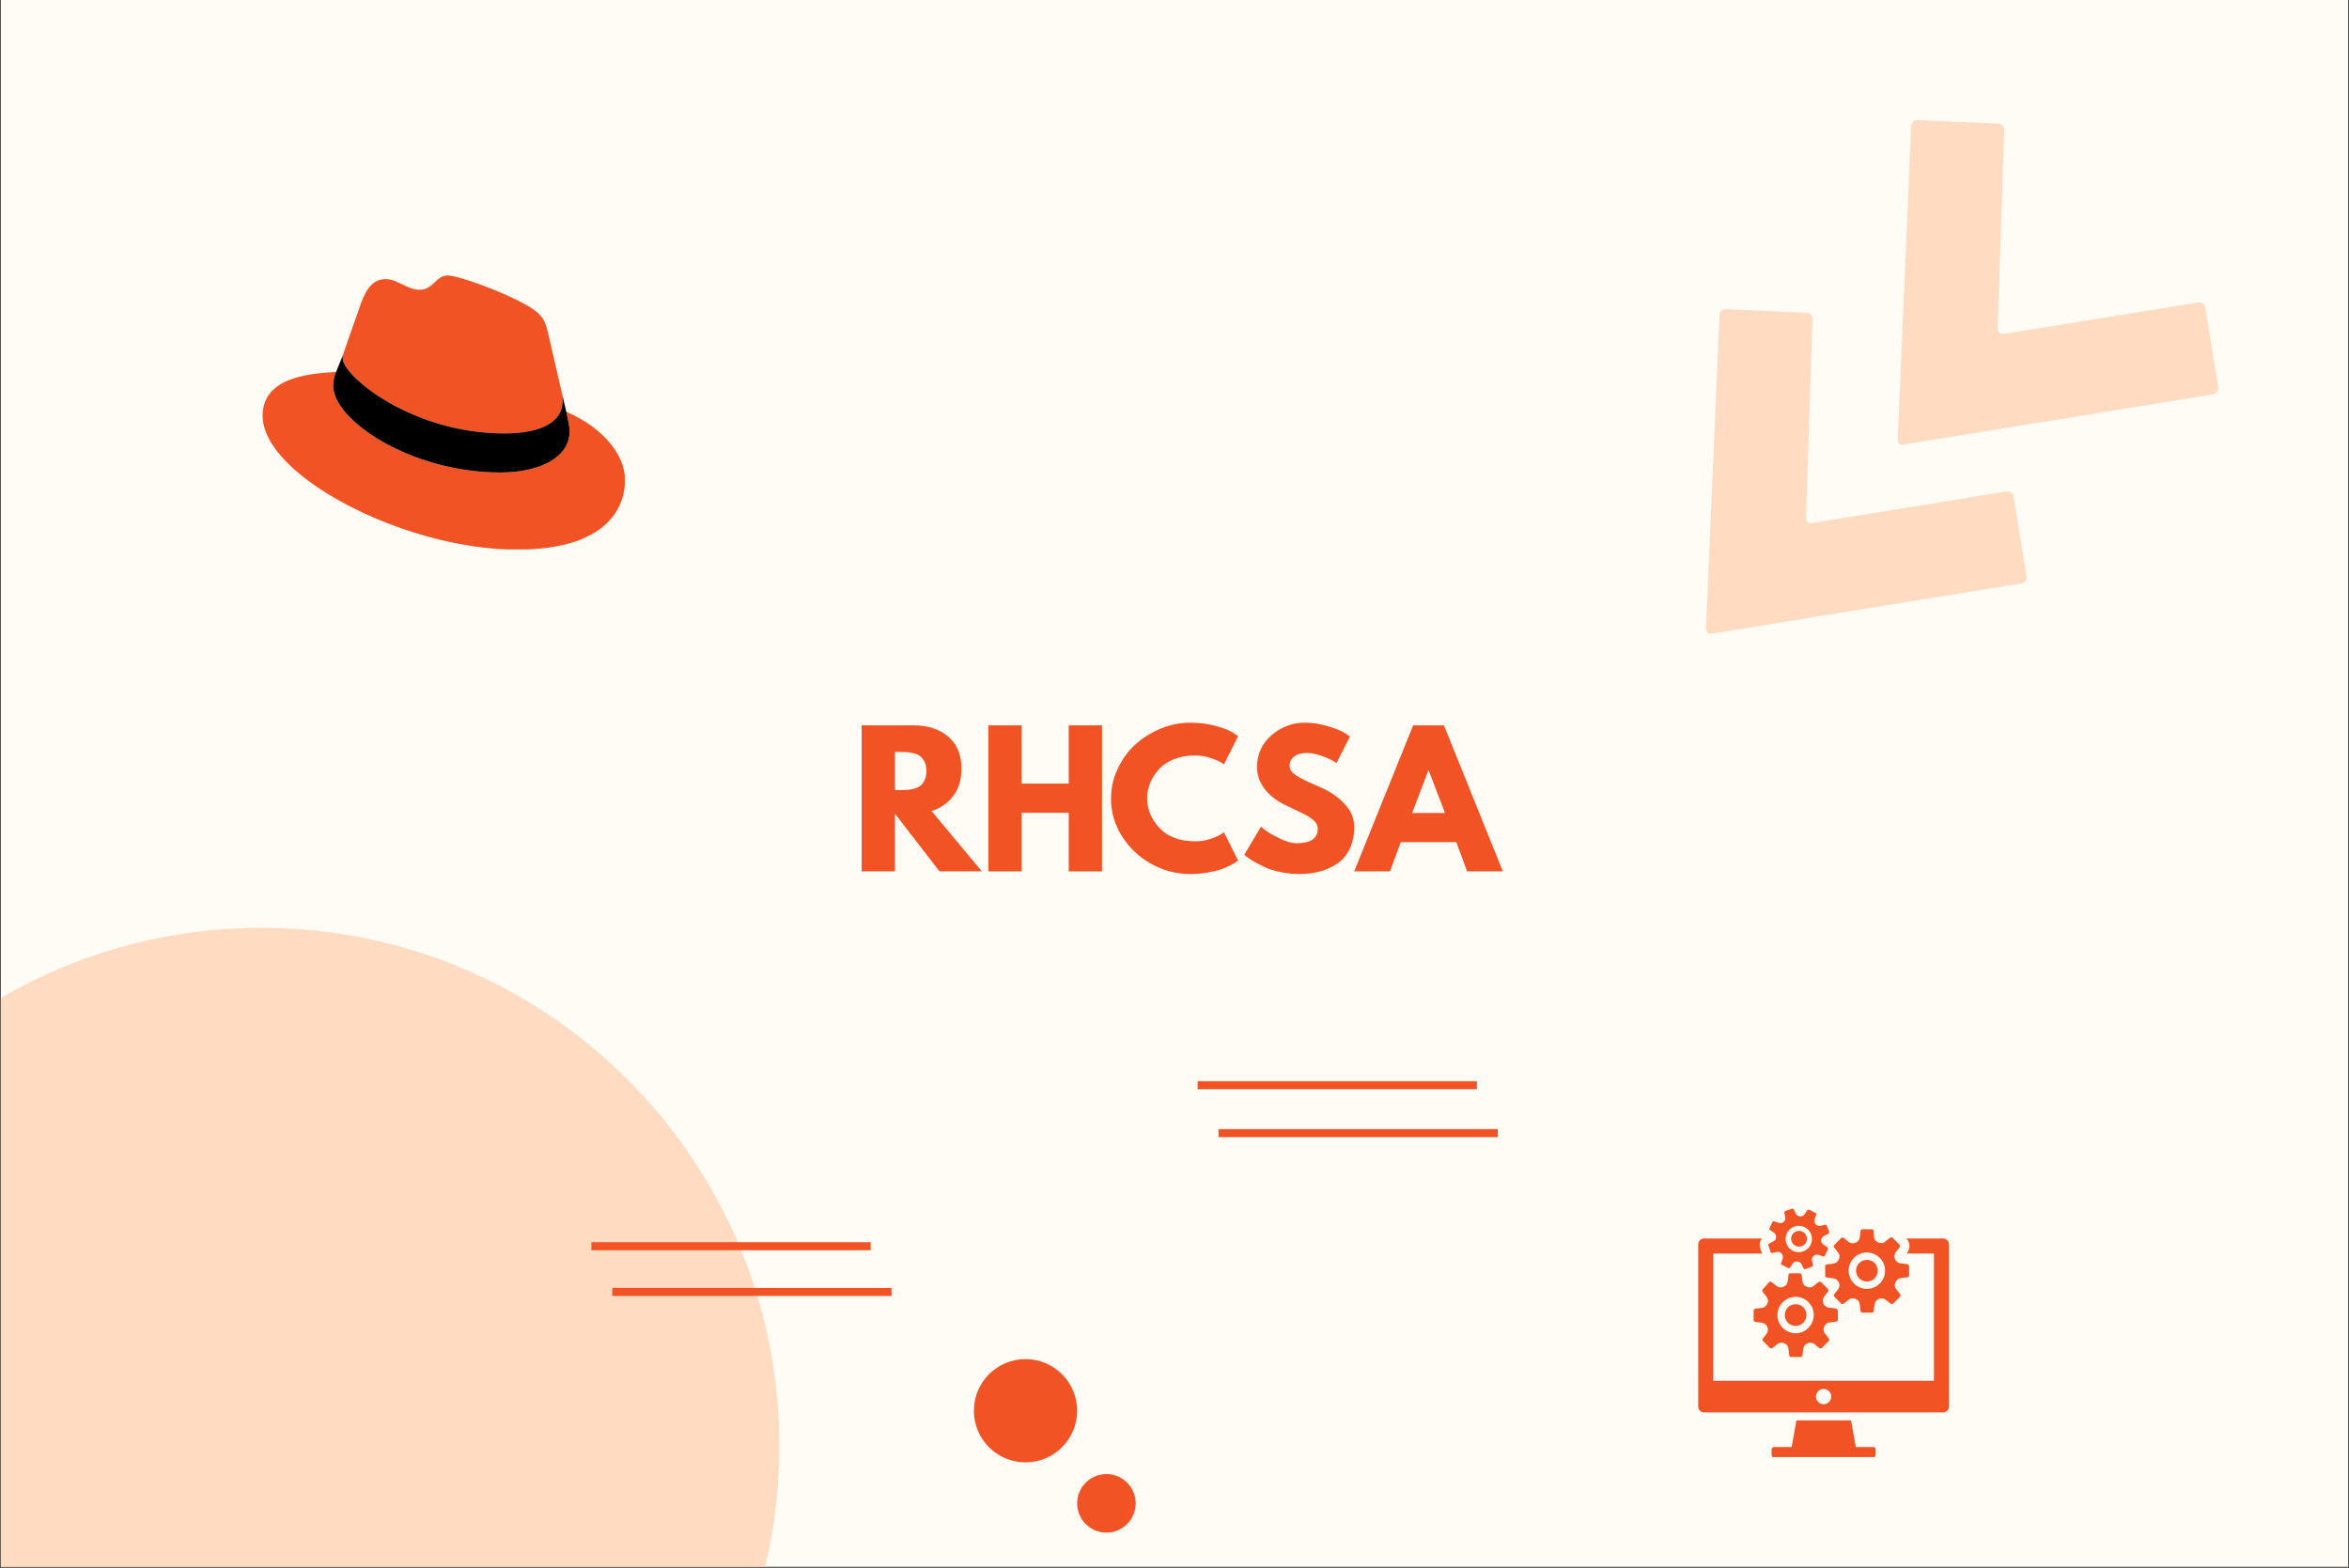<?xml version="1.0" encoding="UTF-8"?> <svg xmlns="http://www.w3.org/2000/svg" xmlns:xlink="http://www.w3.org/1999/xlink" width="2048" zoomAndPan="magnify" viewBox="0 0 1536 1025.25" height="1367" preserveAspectRatio="xMidYMid meet" version="1.0"><rect x="0" y="0" width="1536" height="1025.25" fill="#333333" stroke="none"/><defs><g></g><clipPath id="805cf5ff00"><path d="M 0.562 0 L 1535.438 0 L 1535.438 1024.5 L 0.562 1024.5 Z M 0.562 0 " clip-rule="nonzero"></path></clipPath><clipPath id="5e45ef41f3"><path d="M 1240 78 L 1451 78 L 1451 291 L 1240 291 Z M 1240 78 " clip-rule="nonzero"></path></clipPath><clipPath id="4c47b95f07"><path d="M 1379.438 30.918 L 1461.547 253.852 L 1256.195 329.488 L 1174.082 106.555 Z M 1379.438 30.918 " clip-rule="nonzero"></path></clipPath><clipPath id="c1614f466f"><path d="M 1379.438 30.918 L 1461.547 253.852 L 1256.195 329.488 L 1174.082 106.555 Z M 1379.438 30.918 " clip-rule="nonzero"></path></clipPath><clipPath id="c6b37ded0e"><path d="M 0.562 606.789 L 509.617 606.789 L 509.617 1024.5 L 0.562 1024.5 Z M 0.562 606.789 " clip-rule="nonzero"></path></clipPath><clipPath id="4743230fa9"><path d="M 170.844 606.789 C -16.254 606.789 -167.926 758.465 -167.926 945.562 C -167.926 1132.66 -16.254 1284.332 170.844 1284.332 C 357.941 1284.332 509.617 1132.66 509.617 945.562 C 509.617 758.465 357.941 606.789 170.844 606.789 Z M 170.844 606.789 " clip-rule="nonzero"></path></clipPath><clipPath id="e30c39eac5"><path d="M 0.562 0.789 L 509.617 0.789 L 509.617 418.5 L 0.562 418.5 Z M 0.562 0.789 " clip-rule="nonzero"></path></clipPath><clipPath id="052ee601f5"><path d="M 170.844 0.789 C -16.254 0.789 -167.926 152.465 -167.926 339.562 C -167.926 526.66 -16.254 678.332 170.844 678.332 C 357.941 678.332 509.617 526.66 509.617 339.562 C 509.617 152.465 357.941 0.789 170.844 0.789 Z M 170.844 0.789 " clip-rule="nonzero"></path></clipPath><clipPath id="544ec94f45"><rect x="0" width="510" y="0" height="419"></rect></clipPath><clipPath id="79cadf0a9d"><path d="M 636.824 888.832 L 704.344 888.832 L 704.344 956.352 L 636.824 956.352 Z M 636.824 888.832 " clip-rule="nonzero"></path></clipPath><clipPath id="594a3042c0"><path d="M 670.586 888.832 C 651.941 888.832 636.824 903.945 636.824 922.59 C 636.824 941.234 651.941 956.352 670.586 956.352 C 689.23 956.352 704.344 941.234 704.344 922.59 C 704.344 903.945 689.23 888.832 670.586 888.832 Z M 670.586 888.832 " clip-rule="nonzero"></path></clipPath><clipPath id="7e56f8ebd9"><path d="M 0.824 0.832 L 68.344 0.832 L 68.344 68.352 L 0.824 68.352 Z M 0.824 0.832 " clip-rule="nonzero"></path></clipPath><clipPath id="8448998368"><path d="M 34.586 0.832 C 15.941 0.832 0.824 15.945 0.824 34.59 C 0.824 53.234 15.941 68.352 34.586 68.352 C 53.23 68.352 68.344 53.234 68.344 34.59 C 68.344 15.945 53.23 0.832 34.586 0.832 Z M 34.586 0.832 " clip-rule="nonzero"></path></clipPath><clipPath id="9b8552fc93"><rect x="0" width="69" y="0" height="69"></rect></clipPath><clipPath id="e1c5382db8"><path d="M 704.344 964.02 L 742.617 964.02 L 742.617 1002.293 L 704.344 1002.293 Z M 704.344 964.02 " clip-rule="nonzero"></path></clipPath><clipPath id="11e059183e"><path d="M 723.48 964.02 C 712.91 964.02 704.344 972.59 704.344 983.156 C 704.344 993.727 712.91 1002.293 723.48 1002.293 C 734.047 1002.293 742.617 993.727 742.617 983.156 C 742.617 972.59 734.047 964.02 723.48 964.02 Z M 723.48 964.02 " clip-rule="nonzero"></path></clipPath><clipPath id="587dee46e6"><path d="M 0.344 0.02 L 38.617 0.02 L 38.617 38.293 L 0.344 38.293 Z M 0.344 0.02 " clip-rule="nonzero"></path></clipPath><clipPath id="37692be3a3"><path d="M 19.48 0.02 C 8.91 0.02 0.344 8.59 0.344 19.156 C 0.344 29.727 8.91 38.293 19.48 38.293 C 30.047 38.293 38.617 29.727 38.617 19.156 C 38.617 8.59 30.047 0.02 19.48 0.02 Z M 19.48 0.02 " clip-rule="nonzero"></path></clipPath><clipPath id="4358a877a1"><rect x="0" width="39" y="0" height="39"></rect></clipPath><clipPath id="90dd05ec9d"><path d="M 1115 202 L 1326 202 L 1326 415 L 1115 415 Z M 1115 202 " clip-rule="nonzero"></path></clipPath><clipPath id="4a5618a148"><path d="M 1254.09 154.551 L 1336.203 377.484 L 1130.848 453.121 L 1048.734 230.188 Z M 1254.09 154.551 " clip-rule="nonzero"></path></clipPath><clipPath id="c00715eb64"><path d="M 1254.09 154.551 L 1336.203 377.484 L 1130.848 453.121 L 1048.734 230.188 Z M 1254.09 154.551 " clip-rule="nonzero"></path></clipPath><clipPath id="2622ec8722"><path d="M 171.727 180.18 L 408.555 180.18 L 408.555 359.297 L 171.727 359.297 Z M 171.727 180.18 " clip-rule="nonzero"></path></clipPath><clipPath id="4c2d1f995e"><path d="M 1110.133 809 L 1275 809 L 1275 924 L 1110.133 924 Z M 1110.133 809 " clip-rule="nonzero"></path></clipPath><clipPath id="573a43baff"><path d="M 1158 928 L 1227 928 L 1227 952.895 L 1158 952.895 Z M 1158 928 " clip-rule="nonzero"></path></clipPath><clipPath id="8f4fc8612d"><path d="M 1156 790.266 L 1197 790.266 L 1197 831 L 1156 831 Z M 1156 790.266 " clip-rule="nonzero"></path></clipPath><clipPath id="f47e08bd00"><rect x="0" width="429" y="0" height="146"></rect></clipPath></defs><g clip-path="url(#805cf5ff00)"><path fill="#ffffff" d="M 0.562 0 L 1535.438 0 L 1535.438 1024.5 L 0.562 1024.5 Z M 0.562 0 " fill-opacity="1" fill-rule="nonzero"></path><path fill="#fffbf5" d="M 0.562 0 L 1535.438 0 L 1535.438 1024.5 L 0.562 1024.5 Z M 0.562 0 " fill-opacity="1" fill-rule="nonzero"></path></g><g clip-path="url(#5e45ef41f3)"><g clip-path="url(#4c47b95f07)"><g clip-path="url(#c1614f466f)"><path fill="#ffdbc2" d="M 1437.492 197.773 C 1439.633 197.43 1441.656 198.902 1442 201.043 L 1450.48 253.375 C 1450.824 255.516 1449.352 257.535 1447.211 257.883 L 1244.645 290.742 C 1242.504 291.086 1240.82 289.586 1240.914 287.434 L 1249.727 82.383 C 1249.82 80.23 1251.656 78.52 1253.809 78.613 L 1306.754 80.898 C 1308.91 80.992 1310.621 82.828 1310.543 85.027 L 1306.27 215.152 C 1306.176 217.305 1307.906 218.789 1310.004 218.461 Z M 1437.492 197.773 " fill-opacity="1" fill-rule="nonzero"></path></g></g></g><g clip-path="url(#c6b37ded0e)"><g clip-path="url(#4743230fa9)"><g transform="matrix(1, 0, 0, 1, 0, 606)"><g clip-path="url(#544ec94f45)"><g clip-path="url(#e30c39eac5)"><g clip-path="url(#052ee601f5)"><path fill="#ffdbc2" d="M -167.926 0.789 L 509.617 0.789 L 509.617 678.332 L -167.926 678.332 Z M -167.926 0.789 " fill-opacity="1" fill-rule="nonzero"></path></g></g></g></g></g></g><g clip-path="url(#79cadf0a9d)"><g clip-path="url(#594a3042c0)"><g transform="matrix(1, 0, 0, 1, 636, 888)"><g clip-path="url(#9b8552fc93)"><g clip-path="url(#7e56f8ebd9)"><g clip-path="url(#8448998368)"><path fill="#f15324" d="M 0.824 0.832 L 68.344 0.832 L 68.344 68.352 L 0.824 68.352 Z M 0.824 0.832 " fill-opacity="1" fill-rule="nonzero"></path></g></g></g></g></g></g><path stroke-linecap="butt" transform="matrix(0.749, 0, 0, 0.749, 783.131, 707.085)" fill="none" stroke-linejoin="miter" d="M 0.002 3.498 L 243.805 3.498 " stroke="#f15324" stroke-width="7" stroke-opacity="1" stroke-miterlimit="4"></path><path stroke-linecap="butt" transform="matrix(0.749, 0, 0, 0.749, 796.794, 738.415)" fill="none" stroke-linejoin="miter" d="M -0.001 3.502 L 243.807 3.502 " stroke="#f15324" stroke-width="7" stroke-opacity="1" stroke-miterlimit="4"></path><g clip-path="url(#e1c5382db8)"><g clip-path="url(#11e059183e)"><g transform="matrix(1, 0, 0, 1, 704, 964)"><g clip-path="url(#4358a877a1)"><g clip-path="url(#587dee46e6)"><g clip-path="url(#37692be3a3)"><path fill="#f15324" d="M 0.344 0.02 L 38.617 0.02 L 38.617 38.293 L 0.344 38.293 Z M 0.344 0.02 " fill-opacity="1" fill-rule="nonzero"></path></g></g></g></g></g></g><path stroke-linecap="butt" transform="matrix(0.749, 0, 0, 0.749, 386.699, 812.383)" fill="none" stroke-linejoin="miter" d="M 0.001 3.502 L 243.804 3.502 " stroke="#f15324" stroke-width="7" stroke-opacity="1" stroke-miterlimit="4"></path><path stroke-linecap="butt" transform="matrix(0.749, 0, 0, 0.749, 400.361, 842.29)" fill="none" stroke-linejoin="miter" d="M -0.002 3.501 L 243.806 3.501 " stroke="#f15324" stroke-width="7" stroke-opacity="1" stroke-miterlimit="4"></path><g clip-path="url(#90dd05ec9d)"><g clip-path="url(#4a5618a148)"><g clip-path="url(#c00715eb64)"><path fill="#ffdbc2" d="M 1312.145 321.41 C 1314.285 321.062 1316.309 322.539 1316.652 324.676 L 1325.133 377.008 C 1325.477 379.148 1324.004 381.168 1321.863 381.516 L 1119.301 414.375 C 1117.16 414.719 1115.473 413.219 1115.566 411.066 L 1124.383 206.02 C 1124.477 203.863 1126.309 202.152 1128.465 202.246 L 1181.406 204.531 C 1183.562 204.629 1185.273 206.461 1185.195 208.66 L 1180.922 338.785 C 1180.828 340.941 1182.559 342.422 1184.656 342.094 Z M 1312.145 321.41 " fill-opacity="1" fill-rule="nonzero"></path></g></g></g><g clip-path="url(#2622ec8722)"><path fill="#f15324" d="M 329.805 283.496 C 345.379 283.496 367.91 280.285 367.91 261.762 C 367.957 260.332 367.828 258.902 367.527 257.504 L 358.25 217.215 C 356.109 208.352 354.23 204.332 338.668 196.551 C 326.59 190.375 300.285 180.18 292.504 180.18 C 285.262 180.18 283.156 189.516 274.516 189.516 C 266.199 189.516 260.023 182.543 252.242 182.543 C 244.773 182.543 239.906 187.637 236.148 198.105 C 236.148 198.105 225.676 227.637 224.332 231.918 C 224.117 232.707 224.027 233.52 224.059 234.336 C 224.059 245.812 269.25 283.449 329.805 283.449 M 370.301 269.281 C 372.457 279.477 372.457 280.547 372.457 281.891 C 372.457 299.32 352.859 308.992 327.102 308.992 C 268.891 309.031 217.895 274.918 217.895 252.375 C 217.891 249.234 218.531 246.129 219.773 243.25 C 198.836 244.293 171.734 248.027 171.734 271.957 C 171.734 311.148 264.594 359.449 338.121 359.449 C 394.488 359.449 408.707 333.953 408.707 313.824 C 408.707 297.988 395.016 280.012 370.328 269.281 " fill-opacity="1" fill-rule="nonzero"></path></g><path fill="#000000" d="M 370.301 269.281 C 372.457 279.477 372.457 280.547 372.457 281.891 C 372.457 299.32 352.859 308.992 327.102 308.992 C 268.891 309.031 217.895 274.918 217.895 252.375 C 217.891 249.234 218.531 246.129 219.773 243.25 L 224.332 231.969 C 224.125 232.738 224.031 233.535 224.059 234.336 C 224.059 245.812 269.25 283.449 329.805 283.449 C 345.379 283.449 367.91 280.234 367.91 261.711 C 367.957 260.281 367.828 258.852 367.527 257.453 Z M 370.301 269.281 " fill-opacity="1" fill-rule="nonzero"></path><g clip-path="url(#4c2d1f995e)"><path fill="#f15324" d="M 1270.465 809.945 L 1246.645 809.945 C 1249.062 812.535 1249.234 816.676 1246.988 819.438 L 1246.816 819.785 L 1264.598 819.785 L 1264.598 902.988 L 1120.281 902.988 L 1120.281 819.785 L 1152.219 819.785 L 1151.008 816.504 C 1150.32 814.258 1150.664 811.844 1152.047 809.945 L 1114.414 809.945 C 1112.168 809.945 1110.441 811.672 1110.441 813.914 L 1110.441 919.734 C 1110.441 921.977 1112.168 923.703 1114.414 923.703 L 1270.465 923.703 C 1272.711 923.703 1274.438 921.977 1274.438 919.734 L 1274.438 813.914 C 1274.438 811.672 1272.711 809.945 1270.465 809.945 Z M 1192.438 918.352 C 1189.676 918.352 1187.434 916.109 1187.434 913.348 C 1187.434 910.586 1189.676 908.34 1192.438 908.34 C 1195.203 908.34 1197.445 910.586 1197.445 913.348 C 1197.445 915.938 1195.203 918.352 1192.438 918.352 Z M 1192.438 918.352 " fill-opacity="1" fill-rule="nonzero"></path></g><g clip-path="url(#573a43baff)"><path fill="#f15324" d="M 1226.445 947.871 L 1226.445 951.668 C 1226.445 952.531 1225.758 953.223 1224.895 953.223 L 1159.984 953.223 C 1159.121 953.223 1158.434 952.531 1158.434 951.668 L 1158.434 947.871 C 1158.434 947.008 1159.121 946.32 1159.984 946.32 L 1171.551 946.32 L 1174.66 928.883 L 1210.391 928.883 L 1213.5 946.32 L 1225.066 946.32 C 1225.758 946.32 1226.445 947.008 1226.445 947.871 Z M 1226.445 947.871 " fill-opacity="1" fill-rule="nonzero"></path></g><path fill="#f15324" d="M 1246.816 826.688 L 1242.672 826.172 C 1241.121 826 1239.738 824.961 1239.047 823.41 C 1238.531 821.855 1238.703 820.301 1239.566 818.922 L 1242.156 815.641 C 1242.5 815.121 1242.5 814.434 1241.984 813.914 L 1237.668 809.598 C 1237.148 809.082 1236.461 809.082 1235.941 809.426 L 1232.66 812.016 C 1231.453 813.051 1229.727 813.223 1228.172 812.535 C 1226.621 812.016 1225.582 810.633 1225.41 809.082 L 1225.238 805.109 C 1225.238 804.418 1224.547 803.902 1224.031 803.902 L 1217.816 803.902 C 1217.125 803.902 1216.605 804.418 1216.605 805.109 L 1216.09 809.254 C 1215.918 810.809 1214.879 812.188 1213.328 812.707 C 1211.773 813.395 1210.219 813.223 1208.84 812.188 L 1205.559 809.598 C 1205.043 809.254 1204.352 809.254 1203.832 809.77 L 1199.516 814.086 C 1199 814.605 1199 815.297 1199.344 815.812 L 1201.934 819.094 C 1202.969 820.301 1203.141 822.027 1202.453 823.582 C 1201.762 825.137 1200.555 826.172 1198.828 826.344 L 1194.684 826.859 C 1193.992 826.859 1193.477 827.551 1193.477 828.07 L 1193.477 834.285 C 1193.477 834.977 1193.992 835.492 1194.684 835.492 L 1198.828 836.012 C 1200.379 836.184 1201.762 837.219 1202.453 838.773 C 1203.141 840.324 1202.797 841.879 1201.934 843.262 L 1199.344 846.367 C 1199 846.887 1199 847.578 1199.516 848.094 L 1203.832 852.41 C 1204.352 852.93 1205.043 852.93 1205.559 852.582 L 1208.84 849.992 C 1210.047 848.957 1211.773 848.785 1213.328 849.477 C 1214.879 849.992 1215.918 851.375 1216.09 853.102 L 1216.605 857.242 C 1216.605 857.934 1217.297 858.453 1217.816 858.453 L 1224.031 858.453 C 1224.719 858.453 1225.238 857.934 1225.238 857.242 L 1225.758 853.102 C 1225.93 851.547 1226.965 850.164 1228.52 849.477 C 1230.07 848.785 1231.625 848.957 1233.008 849.992 L 1236.285 852.582 C 1236.805 852.93 1237.496 852.93 1238.012 852.41 L 1242.328 848.094 C 1242.848 847.578 1242.848 846.887 1242.5 846.367 L 1239.91 843.09 C 1238.875 841.879 1238.703 840.152 1239.395 838.602 C 1240.086 837.047 1241.293 836.012 1243.02 835.836 L 1247.16 835.32 C 1247.852 835.148 1248.371 834.629 1248.371 834.113 L 1248.371 827.898 C 1248.023 827.207 1247.508 826.688 1246.816 826.688 Z M 1220.75 842.914 C 1214.191 842.914 1208.84 837.562 1208.84 831.004 C 1208.84 824.445 1214.191 819.094 1220.75 819.094 C 1227.309 819.094 1232.66 824.445 1232.66 831.004 C 1232.66 837.562 1227.309 842.914 1220.75 842.914 Z M 1220.75 842.914 " fill-opacity="1" fill-rule="nonzero"></path><path fill="#f15324" d="M 1220.75 823.926 C 1216.781 823.926 1213.672 827.035 1213.672 831.004 C 1213.672 834.977 1216.781 838.082 1220.75 838.082 C 1224.719 838.082 1227.828 834.977 1227.828 831.004 C 1227.828 827.035 1224.719 823.926 1220.75 823.926 Z M 1220.75 823.926 " fill-opacity="1" fill-rule="nonzero"></path><path fill="#f15324" d="M 1200.035 855.691 L 1195.891 855.172 C 1194.34 855 1192.957 853.965 1192.266 852.41 C 1191.75 850.855 1191.922 849.301 1192.785 847.922 L 1195.375 844.641 C 1195.719 844.125 1195.719 843.434 1195.203 842.914 L 1190.887 838.602 C 1190.367 838.082 1189.676 838.082 1189.16 838.426 L 1185.879 841.016 C 1184.672 842.051 1182.945 842.227 1181.391 841.535 C 1179.836 841.016 1178.801 839.637 1178.629 838.082 L 1178.113 833.938 C 1178.113 833.25 1177.422 832.73 1176.902 832.73 L 1170.688 832.73 C 1170 832.73 1169.48 833.25 1169.48 833.938 L 1168.961 838.082 C 1168.789 839.637 1167.754 841.016 1166.199 841.535 C 1164.648 842.227 1163.094 842.051 1161.711 841.016 L 1158.434 838.426 C 1157.914 838.082 1157.223 838.082 1156.707 838.602 L 1152.734 843.09 C 1152.219 843.605 1152.219 844.297 1152.562 844.812 L 1155.152 848.094 C 1156.188 849.301 1156.359 851.027 1155.672 852.582 C 1154.98 854.137 1153.77 855.172 1152.047 855.344 L 1147.902 855.863 C 1147.211 855.863 1146.695 856.555 1146.695 857.07 L 1146.695 863.285 C 1146.695 863.977 1147.211 864.492 1147.902 864.492 L 1152.047 865.012 C 1153.598 865.184 1154.98 866.219 1155.672 867.773 C 1156.359 869.328 1156.016 870.879 1155.152 872.262 L 1152.734 875.367 C 1152.391 875.887 1152.391 876.578 1152.906 877.094 L 1157.223 881.41 C 1157.742 881.93 1158.434 881.93 1158.949 881.582 L 1162.23 878.996 C 1163.438 877.957 1165.164 877.785 1166.719 878.477 C 1168.273 878.996 1169.309 880.375 1169.48 882.102 L 1170 886.246 C 1170 886.934 1170.688 887.453 1171.207 887.453 L 1177.422 887.453 C 1178.113 887.453 1178.629 886.934 1178.629 886.246 L 1179.148 882.102 C 1179.32 880.547 1180.355 879.168 1181.91 878.477 C 1183.465 877.785 1185.016 877.957 1186.398 878.996 L 1189.676 881.582 C 1190.195 881.93 1190.887 881.93 1191.402 881.41 L 1195.719 877.094 C 1196.238 876.578 1196.238 875.887 1195.891 875.367 L 1193.301 872.09 C 1192.266 870.879 1192.094 869.156 1192.785 867.602 C 1193.477 866.047 1194.684 865.012 1196.41 864.84 L 1200.555 864.32 C 1201.242 864.148 1201.762 863.629 1201.762 863.113 L 1201.762 856.898 C 1201.242 856.207 1200.727 855.691 1200.035 855.691 Z M 1174.141 871.918 C 1167.582 871.918 1162.23 866.566 1162.23 860.004 C 1162.23 853.445 1167.582 848.094 1174.141 848.094 C 1180.699 848.094 1186.051 853.445 1186.051 860.004 C 1185.879 866.566 1180.699 871.918 1174.141 871.918 Z M 1174.141 871.918 " fill-opacity="1" fill-rule="nonzero"></path><path fill="#f15324" d="M 1174.141 852.93 C 1170.172 852.93 1167.062 856.035 1167.062 860.004 C 1167.062 863.977 1170.172 867.082 1174.141 867.082 C 1178.113 867.082 1181.219 863.977 1181.219 860.004 C 1181.219 856.035 1178.113 852.93 1174.141 852.93 Z M 1174.141 852.93 " fill-opacity="1" fill-rule="nonzero"></path><g clip-path="url(#8f4fc8612d)"><path fill="#f15324" d="M 1194.855 815.641 L 1192.266 813.914 C 1191.23 813.223 1190.715 812.188 1190.887 810.98 C 1190.887 809.77 1191.578 808.734 1192.785 808.219 L 1195.547 806.836 C 1195.891 806.664 1196.238 806.145 1196.066 805.629 L 1194.512 801.312 C 1194.164 801.141 1193.648 800.793 1193.301 800.969 L 1190.367 801.656 C 1189.16 802.004 1188.125 801.484 1187.262 800.621 C 1186.398 799.758 1186.227 798.551 1186.57 797.344 L 1187.605 794.406 C 1187.777 793.891 1187.605 793.371 1187.09 793.199 L 1182.945 791.129 C 1182.602 790.953 1182.082 791.129 1181.738 791.473 L 1180.012 794.062 C 1179.32 795.098 1178.285 795.617 1177.074 795.441 C 1175.867 795.441 1174.832 794.754 1174.312 793.719 L 1172.934 790.953 C 1172.762 790.438 1172.242 790.266 1171.723 790.438 L 1167.41 791.992 C 1166.891 792.164 1166.719 792.68 1166.719 793.027 L 1167.41 795.961 C 1167.582 797.168 1167.234 798.207 1166.371 799.07 C 1165.512 799.93 1164.301 800.105 1163.094 799.758 L 1160.16 798.723 C 1159.641 798.551 1159.297 798.723 1158.949 799.242 L 1157.051 803.211 C 1156.879 803.73 1157.051 804.074 1157.395 804.418 L 1159.984 806.145 C 1161.023 806.836 1161.539 807.871 1161.367 809.082 C 1161.367 810.289 1160.676 811.324 1159.641 811.844 L 1156.879 813.223 C 1156.359 813.395 1156.188 813.914 1156.359 814.434 L 1157.742 818.746 C 1157.914 819.266 1158.434 819.438 1158.777 819.438 L 1161.883 818.746 C 1163.094 818.402 1164.129 818.922 1164.992 819.785 C 1165.855 820.648 1166.027 821.855 1165.684 823.062 L 1164.648 826 C 1164.473 826.516 1164.648 827.035 1165.164 827.207 L 1169.309 829.277 C 1169.652 829.449 1170.344 829.277 1170.516 828.934 L 1172.242 826.344 C 1172.934 825.309 1173.969 824.789 1175.176 824.961 C 1176.387 824.961 1177.422 825.652 1177.938 826.688 L 1179.32 829.449 C 1179.492 829.969 1180.012 830.141 1180.527 829.969 L 1184.844 828.414 C 1185.363 828.242 1185.535 827.723 1185.535 827.379 L 1184.844 824.445 C 1184.5 823.234 1185.016 822.199 1185.879 821.336 C 1186.742 820.473 1187.953 820.301 1189.16 820.648 L 1192.094 821.684 C 1192.613 821.855 1192.957 821.684 1193.301 821.164 L 1195.203 817.195 C 1195.375 816.504 1195.203 815.984 1194.855 815.641 Z M 1172.414 818.059 C 1168.098 815.984 1166.371 810.809 1168.445 806.492 C 1170.516 802.176 1175.695 800.449 1180.012 802.52 C 1184.324 804.594 1186.051 809.77 1183.98 814.086 C 1181.91 818.23 1176.73 820.129 1172.414 818.059 Z M 1172.414 818.059 " fill-opacity="1" fill-rule="nonzero"></path></g><path fill="#f15324" d="M 1178.629 805.457 C 1176.039 804.246 1172.934 805.281 1171.723 807.871 C 1170.516 810.461 1171.551 813.57 1174.141 814.777 C 1176.73 815.984 1179.836 814.949 1181.047 812.359 C 1182.254 809.945 1181.219 806.836 1178.629 805.457 Z M 1178.629 805.457 " fill-opacity="1" fill-rule="nonzero"></path><g transform="matrix(1, 0, 0, 1, 556, 465)"><g clip-path="url(#f47e08bd00)"><g fill="#f15324" fill-opacity="1"><g transform="translate(0.486, 104.854)"><g><path d="M 6.938 -95.484 L 41.078 -95.484 C 50.266 -95.484 57.75 -93.031 63.531 -88.125 C 69.32 -83.227 72.219 -76.227 72.219 -67.125 C 72.219 -60.102 70.461 -54.219 66.953 -49.469 C 63.441 -44.727 58.676 -41.395 52.656 -39.469 L 85.531 0 L 57.859 0 L 28.703 -37.734 L 28.703 0 L 6.938 0 Z M 28.703 -53.125 L 31.25 -53.125 C 33.25 -53.125 34.941 -53.16 36.328 -53.234 C 37.723 -53.316 39.305 -53.586 41.078 -54.047 C 42.859 -54.516 44.285 -55.172 45.359 -56.016 C 46.441 -56.859 47.367 -58.094 48.141 -59.719 C 48.91 -61.344 49.297 -63.312 49.297 -65.625 C 49.297 -67.938 48.91 -69.898 48.141 -71.516 C 47.367 -73.141 46.441 -74.375 45.359 -75.219 C 44.285 -76.07 42.859 -76.727 41.078 -77.188 C 39.305 -77.656 37.723 -77.926 36.328 -78 C 34.941 -78.082 33.25 -78.125 31.25 -78.125 L 28.703 -78.125 Z M 28.703 -53.125 "></path></g></g></g><g fill="#f15324" fill-opacity="1"><g transform="translate(83.349, 104.854)"><g><path d="M 28.703 -38.312 L 28.703 0 L 6.938 0 L 6.938 -95.484 L 28.703 -95.484 L 28.703 -57.406 L 59.484 -57.406 L 59.484 -95.484 L 81.25 -95.484 L 81.25 0 L 59.484 0 L 59.484 -38.312 Z M 28.703 -38.312 "></path></g></g></g><g fill="#f15324" fill-opacity="1"><g transform="translate(167.832, 104.854)"><g><path d="M 57.75 -19.672 C 61.07 -19.672 64.297 -20.172 67.422 -21.172 C 70.547 -22.18 72.836 -23.148 74.297 -24.078 L 76.5 -25.578 L 85.766 -7.062 C 85.453 -6.832 85.023 -6.523 84.484 -6.141 C 83.941 -5.754 82.688 -5.039 80.719 -4 C 78.758 -2.957 76.66 -2.047 74.422 -1.266 C 72.18 -0.492 69.25 0.195 65.625 0.812 C 62 1.426 58.254 1.734 54.391 1.734 C 45.516 1.734 37.102 -0.441 29.156 -4.797 C 21.219 -9.16 14.816 -15.16 9.953 -22.797 C 5.086 -30.43 2.656 -38.688 2.656 -47.562 C 2.656 -54.281 4.082 -60.723 6.938 -66.891 C 9.789 -73.066 13.594 -78.352 18.344 -82.75 C 23.094 -87.145 28.629 -90.656 34.953 -93.281 C 41.273 -95.906 47.754 -97.219 54.391 -97.219 C 60.566 -97.219 66.258 -96.484 71.469 -95.016 C 76.676 -93.547 80.359 -92.082 82.516 -90.625 L 85.766 -88.422 L 76.5 -69.906 C 75.957 -70.363 75.145 -70.922 74.062 -71.578 C 72.988 -72.234 70.832 -73.102 67.594 -74.188 C 64.352 -75.27 61.07 -75.812 57.75 -75.812 C 52.5 -75.812 47.789 -74.961 43.625 -73.266 C 39.457 -71.566 36.16 -69.328 33.734 -66.547 C 31.305 -63.766 29.453 -60.773 28.172 -57.578 C 26.898 -54.379 26.266 -51.117 26.266 -47.797 C 26.266 -40.547 28.984 -34.047 34.422 -28.297 C 39.867 -22.547 47.645 -19.672 57.75 -19.672 Z M 57.75 -19.672 "></path></g></g></g><g fill="#f15324" fill-opacity="1"><g transform="translate(254.977, 104.854)"><g><path d="M 42.125 -97.219 C 47.289 -97.219 52.344 -96.461 57.281 -94.953 C 62.227 -93.453 65.895 -91.969 68.281 -90.5 L 71.75 -88.188 L 62.953 -70.828 C 62.266 -71.297 61.301 -71.895 60.062 -72.625 C 58.832 -73.352 56.52 -74.332 53.125 -75.562 C 49.727 -76.801 46.562 -77.422 43.625 -77.422 C 40 -77.422 37.203 -76.648 35.234 -75.109 C 33.273 -73.566 32.297 -71.484 32.297 -68.859 C 32.297 -67.547 32.754 -66.328 33.672 -65.203 C 34.598 -64.086 36.18 -62.895 38.422 -61.625 C 40.66 -60.352 42.629 -59.332 44.328 -58.562 C 46.023 -57.789 48.648 -56.633 52.203 -55.094 C 58.367 -52.469 63.629 -48.895 67.984 -44.375 C 72.348 -39.863 74.531 -34.754 74.531 -29.047 C 74.531 -23.566 73.547 -18.781 71.578 -14.688 C 69.609 -10.602 66.906 -7.406 63.469 -5.094 C 60.039 -2.781 56.242 -1.066 52.078 0.047 C 47.91 1.172 43.398 1.734 38.547 1.734 C 34.379 1.734 30.285 1.305 26.266 0.453 C 22.254 -0.391 18.898 -1.445 16.203 -2.719 C 13.504 -3.988 11.07 -5.238 8.906 -6.469 C 6.75 -7.707 5.172 -8.754 4.172 -9.609 L 2.656 -10.875 L 13.547 -29.172 C 14.473 -28.391 15.742 -27.398 17.359 -26.203 C 18.984 -25.016 21.859 -23.414 25.984 -21.406 C 30.109 -19.406 33.754 -18.406 36.922 -18.406 C 46.098 -18.406 50.688 -21.531 50.688 -27.781 C 50.688 -29.094 50.359 -30.305 49.703 -31.422 C 49.047 -32.535 47.891 -33.648 46.234 -34.766 C 44.578 -35.891 43.109 -36.781 41.828 -37.438 C 40.555 -38.094 38.473 -39.094 35.578 -40.438 C 32.691 -41.789 30.555 -42.816 29.172 -43.516 C 23.379 -46.367 18.898 -49.938 15.734 -54.219 C 12.578 -58.5 11 -63.109 11 -68.047 C 11 -76.609 14.16 -83.609 20.484 -89.047 C 26.805 -94.492 34.02 -97.219 42.125 -97.219 Z M 42.125 -97.219 "></path></g></g></g><g fill="#f15324" fill-opacity="1"><g transform="translate(332.748, 104.854)"><g><path d="M 55.438 -95.484 L 93.969 0 L 70.594 0 L 63.531 -19.094 L 27.203 -19.094 L 20.141 0 L -3.234 0 L 35.297 -95.484 Z M 56.125 -38.188 L 45.484 -65.969 L 45.25 -65.969 L 34.609 -38.188 Z M 56.125 -38.188 "></path></g></g></g></g></g></svg> 